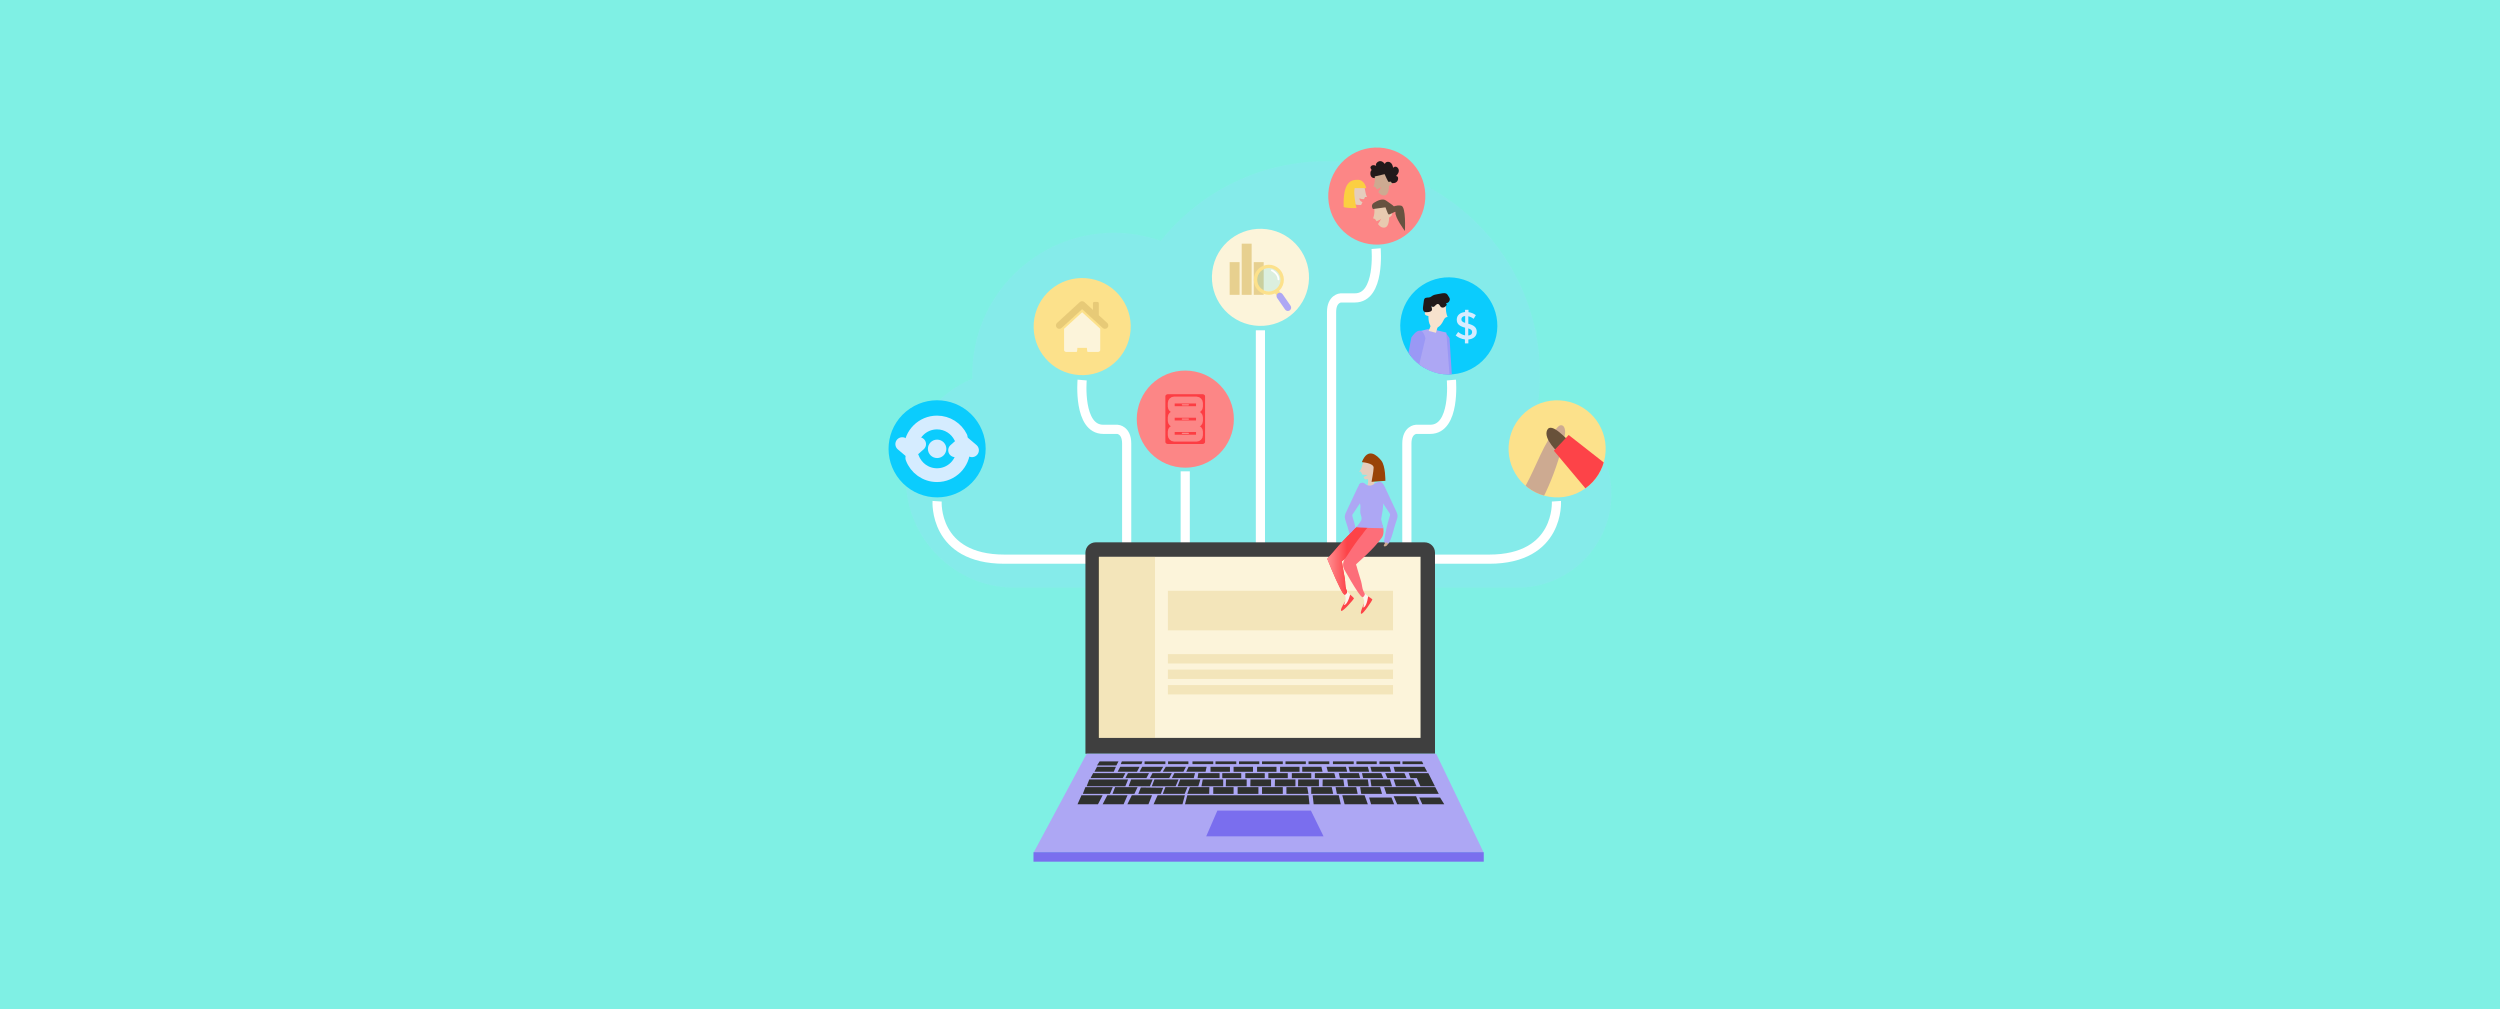 <?xml version="1.0" encoding="UTF-8"?>
<svg xmlns="http://www.w3.org/2000/svg" xmlns:xlink="http://www.w3.org/1999/xlink" viewBox="0 0 1090 440">
  <defs>
    <style>.cls-1,.cls-2,.cls-3,.cls-4{fill:none;}.cls-5{fill:url(#linear-gradient);}.cls-2{stroke:#d5ecff;stroke-width:6px;}.cls-2,.cls-4{stroke-linecap:round;stroke-linejoin:round;}.cls-6{clip-path:url(#clippath);}.cls-7{fill:#f7e2cd;}.cls-8{fill:#675240;}.cls-9{fill:#fd3d43;}.cls-10{fill:#e8cab0;}.cls-11{fill:#fff;}.cls-12{fill:#e5cdbd;}.cls-13{fill:#fd6e79;}.cls-14{fill:#fd4348;}.cls-15{fill:#fcf4da;}.cls-16{fill:#fce18b;}.cls-17{fill:#fc8686;}.cls-18{fill:#fbcf41;}.cls-19{fill:#fdf5ee;}.cls-20{fill:#7ff0e4;}.cls-21{fill:#68513a;}.cls-22{fill:#95e2f7;}.cls-23{fill:#994308;}.cls-24{fill:#cdaa91;}.cls-25{fill:#ada7f4;}.cls-26{fill:#d5ecff;}.cls-27{fill:#21191a;}.cls-28{fill:#3f3f3f;}.cls-29{fill:#0bccfd;}.cls-30{fill:#9a98f5;}.cls-31{fill:#2f312f;}.cls-32{fill:#7a6eee;}.cls-33{mix-blend-mode:multiply;}.cls-34{clip-path:url(#clippath-1);}.cls-35{clip-path:url(#clippath-4);}.cls-36{clip-path:url(#clippath-3);}.cls-37{clip-path:url(#clippath-2);}.cls-38{clip-path:url(#clippath-6);}.cls-39{clip-path:url(#clippath-5);}.cls-3{stroke:#fff;stroke-miterlimit:10;stroke-width:4px;}.cls-40{opacity:.14;}.cls-41,.cls-42{opacity:.3;}.cls-43{isolation:isolate;}.cls-44{opacity:.7;}.cls-44,.cls-42{fill:#dec170;}.cls-4{stroke:#fc8686;stroke-width:3px;}</style>
    <clipPath id="clippath">
      <rect class="cls-1" x="548.16" y="116.5" width="10.67" height="10.67"></rect>
    </clipPath>
    <clipPath id="clippath-1">
      <circle class="cls-1" cx="631.67" cy="142.08" r="21.17" transform="translate(359.52 729.56) rotate(-77.82)"></circle>
    </clipPath>
    <clipPath id="clippath-2">
      <circle class="cls-1" cx="678.87" cy="195.69" r="21.17" transform="translate(377.42 834.66) rotate(-80.82)"></circle>
    </clipPath>
    <clipPath id="clippath-3">
      <rect class="cls-1" x="578.68" y="226.98" width="20.94" height="32.32"></rect>
    </clipPath>
    <clipPath id="clippath-4">
      <path class="cls-1" d="M597.62,227.04c-3.52-.72-8.25,4.96-8.25,4.96-.21,.18-.4,.36-.57,.53-1.91,1.81-4.21,4.27-6.96,7.57-2.28,2.58-3.16,3.54-3.16,3.54,0,0,3.53,8.83,5.78,13.15,.63,1.21,1.16,2.07,1.49,2.28,.16,.1,.23,.18,.27,.19,0,0,0,0,.01,.01,.24,.18,.8-.56,.89-.67,.1-.12,.16-.24,.18-.36,.09-.44-.22-.88-.37-1.32-.52-1.5-.33-3.08-.58-4.61-.2-1.22-.44-2.44-.66-3.66-.12-.67-.23-1.34-.34-2.01-.05-.33-.1-.66-.14-.99-.03-.21-.24-.83-.13-1.01,.15-.23,8.52-5.39,12.59-10.07,.37-.43,.69-.85,.98-1.27,.01-.01,.03-.03,.04-.04,2.61-2.96-1.08-6.2-1.08-6.2"></path>
    </clipPath>
    <linearGradient id="linear-gradient" x1="-7647.05" y1="-158.56" x2="-7646.75" y2="-158.56" gradientTransform="translate(537085.48 -10881.73) scale(70.16 -70.16)" gradientUnits="userSpaceOnUse">
      <stop offset="0" stop-color="#fff"></stop>
      <stop offset="1" stop-color="#fd4348"></stop>
    </linearGradient>
    <clipPath id="clippath-5">
      <rect class="cls-1" x="472.2" y="235.55" width="84.88" height="93.38"></rect>
    </clipPath>
    <clipPath id="clippath-6">
      <rect class="cls-1" x="472.2" y="235.55" width="84.88" height="93.38"></rect>
    </clipPath>
  </defs>
  <g class="cls-43">
    <g id="Capa_1">
      <rect class="cls-20" width="1090" height="440"></rect>
      <g>
        <g class="cls-41">
          <path class="cls-22" d="M394.94,208.78c0-19.26,11.35-36.26,29.04-43.71-.04-.6-.07-1.2-.07-1.82,0-34.05,27.71-61.76,61.76-61.76,6.9,0,13.75,1.18,20.38,3.52,17.78-22.1,44.08-34.74,72.4-34.74,51.27,0,92.98,41.71,92.98,92.98,0,4.06-.26,8.14-.78,12.13,18.61,4.15,31.94,20.65,31.94,39.92,0,22.57-18.36,40.94-40.93,40.94h-219.26c-26.17,0-47.46-21.29-47.46-47.46Z"></path>
        </g>
        <circle class="cls-29" cx="408.58" cy="195.69" r="21.17" transform="translate(-39.46 262.71) rotate(-34.1)"></circle>
        <path class="cls-26" d="M412.6,195.69c0,2.22-1.8,4.02-4.02,4.02s-4.02-1.8-4.02-4.02,1.8-4.02,4.02-4.02,4.02,1.8,4.02,4.02Z"></path>
        <circle class="cls-16" cx="471.81" cy="142.38" r="21.17" transform="translate(251.07 583.01) rotate(-80.18)"></circle>
        <circle class="cls-17" cx="516.76" cy="182.73" r="21.17" transform="translate(234.3 652.45) rotate(-78.45)"></circle>
        <g>
          <circle class="cls-15" cx="549.54" cy="120.91" r="21.17" transform="translate(359.07 650.38) rotate(-82.62)"></circle>
          <g>
            <rect class="cls-44" x="536.13" y="114.29" width="4.32" height="14.26"></rect>
            <rect class="cls-44" x="546.64" y="114.29" width="4.32" height="14.26"></rect>
            <rect class="cls-44" x="541.39" y="106.24" width="4.32" height="22.31"></rect>
            <g>
              <g class="cls-40">
                <g class="cls-6">
                  <path class="cls-29" d="M558.83,121.83c0,2.95-2.39,5.34-5.34,5.34s-5.34-2.39-5.34-5.34,2.39-5.34,5.34-5.34,5.34,2.39,5.34,5.34"></path>
                </g>
              </g>
              <path class="cls-16" d="M549.49,116.58c-2.98,2.05-3.74,6.13-1.68,9.12,2.05,2.98,6.13,3.74,9.12,1.68,2.98-2.05,3.74-6.13,1.68-9.12-2.05-2.98-6.13-3.74-9.12-1.68m6.61,9.6c-2.32,1.6-5.5,1.01-7.1-1.31-1.6-2.32-1.01-5.5,1.31-7.1,2.32-1.6,5.5-1.01,7.1,1.31,1.6,2.32,1.01,5.5-1.31,7.1"></path>
              <rect class="cls-16" x="555.9" y="126.16" width="2.05" height="2.64" transform="translate(25.9 338.27) rotate(-34.54)"></rect>
              <path class="cls-25" d="M562.32,135.33h0c-.66,.45-1.56,.28-2.02-.37l-3.49-5.06c-.45-.66-.28-1.56,.37-2.02,.66-.45,1.56-.28,2.02,.37l3.49,5.06c.45,.66,.28,1.56-.37,2.02"></path>
              <path class="cls-11" d="M557.42,122.22c-.21,0-.39-.17-.39-.39,0-2.31-2.65-3.6-2.68-3.61-.19-.09-.27-.32-.18-.52,.09-.19,.32-.27,.52-.18,.13,.06,3.12,1.52,3.12,4.31,0,.21-.17,.39-.39,.39"></path>
            </g>
          </g>
        </g>
        <g class="cls-34">
          <circle class="cls-29" cx="631.67" cy="142.08" r="21.17" transform="translate(359.52 729.56) rotate(-77.82)"></circle>
          <g>
            <path class="cls-7" d="M631.02,166.65c.32,.37,.71,.73,.98,1.14,.25,.37,.32,.87-.33,.66-.32-.11-1.05-.72-1.3-.94"></path>
            <path class="cls-30" d="M628.38,153l.56,8.95,2.55,5.04-1.31,.95-4.14-6.43-.89-7.74s1.14-4.29,3.22-.77"></path>
            <path class="cls-7" d="M627.76,145.12s-.08,.92,.03,1.69c.12,.77,.35,1.21,.35,1.21,0,0-.54-.06-.89,.63-.34,.7-1.04,2.14-2.39,1.93-1.35-.21-1.22-2.79-1.22-2.79,0,0-1.01-.14-.84-.7,.24-.81,.65-.39,.89-.39,.24,0,1.07-2.03,1.07-2.03l2.99,.44Z"></path>
            <path class="cls-25" d="M625.37,151.11l-2.08-.25-2.06,.52-1.73,5.82-1.28,5.93c-.12,.79-.38,1.19,.41,1.3l8.29,1.14c.86,.12,1.63-.54,1.65-1.4l-.94-12.5-2.26-.55Z"></path>
            <polygon class="cls-7" points="625.7 150.03 625.19 151.71 623.5 151.29 624.2 149.54 625.7 150.03"></polygon>
            <path class="cls-7" d="M621.26,166.85c.2,.45,.46,.91,.61,1.37,.13,.43,.05,.93-.51,.53-.28-.2-.79-.99-.97-1.28"></path>
            <path class="cls-30" d="M622.74,153.03l-2.09,8.73,.96,5.57-1.53,.52-2.07-7.36,1.42-7.66s2.35-3.77,3.31,.21"></path>
            <path class="cls-7" d="M636.9,172.91c.6,.69,1.32,1.36,1.83,2.12,.47,.7,.6,1.63-.62,1.22-.6-.2-1.95-1.34-2.42-1.75"></path>
            <path class="cls-30" d="M632,147.48l1.05,16.68,4.75,9.4-2.44,1.76-7.71-11.97-1.66-14.43s2.12-7.99,6.01-1.44"></path>
            <path class="cls-7" d="M630.46,132.8s-.16,1.72,.06,3.15c.22,1.43,.65,2.26,.65,2.26,0,0-1.01-.12-1.65,1.18-.64,1.29-1.94,3.99-4.44,3.6-2.51-.39-2.28-5.19-2.28-5.19,0,0-1.87-.26-1.56-1.3,.45-1.51,1.21-.73,1.65-.73,.44,0,2-3.79,2-3.79l5.57,.83Z"></path>
            <path class="cls-27" d="M630.81,132.92c-.31,.42-.66,.82-1.13,1.04-.47,.22-1.07,.22-1.46-.12-.45-.39-.58-1.14-1.16-1.29-.4-.1-.8,.18-1.09,.47-.29,.3-.56,.65-.96,.77-.4,.12-.93-.19-.84-.59-.23,.61,.32,1.28,.16,1.91-.17,.7-1.04,.9-1.75,.98-.56,.06-1.19,.11-1.64-.23-.62-.47-.58-1.41-.48-2.18l.33-2.51c.05-.34,.1-.7,.32-.97,.55-.67,1.64-.31,2.44-.63,.37-.15,.67-.44,1.01-.65,.59-.37,1.3-.5,1.99-.63,.66-.12,1.31-.24,1.97-.36,.82-.15,1.78-.26,2.38,.32,.24,.23,.39,.54,.56,.82,.21,.34,.47,.66,.59,1.03,.31,.97-.56,2.11-1.57,2.07"></path>
            <path class="cls-25" d="M626.39,143.97l-3.88-.47-3.84,.97-3.23,10.84-2.38,11.04c-.23,1.47-.7,2.21,.77,2.41l15.44,2.13c1.6,.22,3.04-1,3.08-2.61l-1.75-23.29-4.22-1.02Z"></path>
            <polygon class="cls-7" points="627 141.95 626.06 145.08 622.89 144.29 624.19 141.04 627 141.95"></polygon>
            <path class="cls-7" d="M618.72,173.29c.37,.84,.86,1.69,1.13,2.56,.25,.8,.1,1.73-.95,.99-.52-.37-1.47-1.85-1.8-2.38"></path>
            <path class="cls-30" d="M621.49,147.54l-3.89,16.26,1.79,10.38-2.85,.97-3.86-13.71,2.65-14.28s4.37-7.02,6.17,.38"></path>
          </g>
          <path class="cls-26" d="M638.7,147.99c-1.49-.18-2.87-.78-4.03-1.71l1.1-1.55c.97,.79,1.89,1.31,3.01,1.49v-3.35c-2.48-.66-3.64-1.61-3.63-3.53v-.03c0-1.85,1.47-3.09,3.61-3.25v-.99s1.5,0,1.5,0v1.03c1.24,.16,2.27,.61,3.21,1.31l-.97,1.6c-.75-.57-1.52-.93-2.32-1.11v3.25c2.58,.66,3.69,1.71,3.68,3.54v.03c0,1.87-1.49,3.11-3.66,3.29v1.7s-1.5,0-1.5,0v-1.71Zm.12-10.22c-1.08,.08-1.65,.66-1.65,1.41v.03c0,.7,.32,1.17,1.64,1.57v-3.01Zm3.03,7.06v-.03c0-.76-.36-1.22-1.69-1.62v3.1c1.06-.08,1.68-.63,1.69-1.45"></path>
        </g>
        <g class="cls-37">
          <circle class="cls-16" cx="678.87" cy="195.69" r="21.17" transform="translate(377.42 834.66) rotate(-80.82)"></circle>
          <g>
            <path class="cls-24" d="M608.43,224.16c10.64-5.21,23.13,.44,34.06,1.51,23.55,2.31,24.77-26.32,36.47-39.26,.41-.45,.87-.91,1.47-1,1.76-.27,2.22,2.37,1.86,4.11-1.58,7.66-3.96,15.15-7.07,22.32-3.2,7.37-7.33,14.57-13.54,19.68-9.52,7.83-23.26,6.83-34.88,6.14-4.67-.28-10.03-1.02-14.46-2.42-3.68-1.16-9.79-7.74-3.9-11.07"></path>
            <path class="cls-21" d="M679.65,197.56s-6.96-6.19-5.09-10.05c1.87-3.87,8.84,4.54,9.91,5.03,1.07,.48-4.82,5.02-4.82,5.02"></path>
            <path class="cls-14" d="M677.47,196.52l6.47-6.86,33.88,26.54,38.45-.31c4.32-.03,7.84,3.92,7.88,8.83,.04,4.91-3.43,8.92-7.74,8.95l-44.16,.35c-2.58,.02-4.87-1.39-6.31-3.57l-28.46-33.94Z"></path>
          </g>
        </g>
        <path class="cls-3" d="M408.58,218.54s-1.66,25.26,29.38,25.26h35.83"></path>
        <path class="cls-3" d="M678.6,218.54s1.66,25.26-29.38,25.26h-35.83"></path>
        <line class="cls-3" x1="516.76" y1="205.5" x2="516.76" y2="242.76"></line>
        <line class="cls-3" x1="549.54" y1="144.01" x2="549.54" y2="242.76"></line>
        <path class="cls-3" d="M471.81,165.7s-1.9,21.49,9.24,21.49h6.17s4.01,.2,4.01,6.17v49.43"></path>
        <path class="cls-3" d="M632.81,165.7s1.9,21.49-9.24,21.49h-6.17s-4.01,.2-4.01,6.17v49.43"></path>
        <path class="cls-3" d="M599.98,108.4s1.9,21.49-9.24,21.49h-6.17s-4.01,.2-4.01,6.17v106.65"></path>
        <g>
          <g>
            <path class="cls-28" d="M621.12,236.46h-143.39c-2.48,0-4.48,1.99-4.48,4.48v87.68h152.41v-87.68c0-2.48-2.05-4.48-4.54-4.48"></path>
            <rect class="cls-15" x="479.16" y="242.76" width="140.2" height="78.96"></rect>
            <polygon class="cls-25" points="646.8 371.55 450.74 371.55 473.79 328.62 626.18 328.62 646.8 371.55"></polygon>
            <rect class="cls-32" x="450.6" y="371.55" width="196.32" height="4.14"></rect>
            <polygon class="cls-32" points="577.07 364.65 525.9 364.65 530.77 353.43 571.56 353.43 577.07 364.65"></polygon>
            <polygon class="cls-31" points="469.79 350.67 478.71 350.67 480.75 346.73 471.54 346.73 469.79 350.67"></polygon>
            <polygon class="cls-31" points="480.75 350.67 489.89 350.67 491.6 346.73 482.79 346.73 480.75 350.67"></polygon>
            <polygon class="cls-31" points="491.53 350.67 500.72 350.67 502.29 346.73 493.47 346.73 491.53 350.67"></polygon>
            <polygon class="cls-31" points="502.96 350.67 515.55 350.67 516.6 346.73 504.72 346.73 502.96 350.67"></polygon>
            <polygon class="cls-31" points="472.11 346.14 483.92 346.14 485.18 343.19 473.23 343.19 472.11 346.14"></polygon>
            <polygon class="cls-31" points="485.04 346.14 494.6 346.14 495.97 343.19 486.17 343.19 485.04 346.14"></polygon>
            <polygon class="cls-31" points="496.29 346.14 506.13 346.14 507.16 343.45 497.41 343.32 496.29 346.14"></polygon>
            <polygon class="cls-31" points="506.97 346.14 516.53 346.14 517.73 343.19 508.1 343.19 506.97 346.14"></polygon>
            <polygon class="cls-31" points="517.66 346.14 527.21 346.14 527.28 343.19 518.78 343.19 517.66 346.14"></polygon>
            <polygon class="cls-31" points="473.79 342.8 490.66 342.8 491.86 339.84 474.92 339.84 473.79 342.8"></polygon>
            <polygon class="cls-31" points="475.48 339.25 489.54 339.25 490.66 337.09 476.61 337.09 475.48 339.25"></polygon>
            <polygon class="cls-31" points="477.17 336.49 485.6 336.49 486.54 334.33 478.29 334.33 477.17 336.49"></polygon>
            <polygon class="cls-31" points="478.29 333.74 486.73 333.74 487.67 331.97 479.42 331.97 478.29 333.74"></polygon>
            <rect class="cls-31" x="528.98" y="343.19" width="8.86" height="2.95"></rect>
            <polygon class="cls-31" points="533.31 342.8 523.84 342.8 524.4 339.84 533.31 339.84 533.31 342.8"></polygon>
            <polygon class="cls-31" points="543.55 342.8 534.45 342.8 534.53 339.84 543.55 339.84 543.55 342.8"></polygon>
            <polygon class="cls-31" points="554.18 342.8 545.14 342.8 545.21 339.84 554.18 339.84 554.18 342.8"></polygon>
            <polygon class="cls-31" points="564.81 342.8 555.82 342.8 555.89 339.84 564.81 339.84 564.81 342.8"></polygon>
            <polygon class="cls-31" points="575.05 342.8 565.94 342.8 566.01 339.84 575.05 339.84 575.05 342.8"></polygon>
            <polygon class="cls-31" points="586.12 342.8 576.63 342.8 576.7 339.84 585.7 339.84 586.12 342.8"></polygon>
            <polygon class="cls-31" points="596.8 342.8 587.8 342.8 587.38 339.84 596.38 339.84 596.8 342.8"></polygon>
            <polygon class="cls-31" points="606.92 342.8 597.93 342.8 597.5 339.84 606.01 339.84 606.92 342.8"></polygon>
            <polygon class="cls-31" points="617.61 342.8 608.61 342.8 607.63 339.84 616.27 339.84 617.61 342.8"></polygon>
            <rect class="cls-31" x="539.61" y="343.19" width="9.06" height="2.95"></rect>
            <rect class="cls-31" x="550.24" y="343.19" width="9.06" height="2.95"></rect>
            <polygon class="cls-31" points="570.48 346.14 560.88 346.14 560.88 343.19 569.95 343.19 570.48 346.14"></polygon>
            <polygon class="cls-31" points="581.27 346.14 571.7 346.14 571.7 343.19 580.64 343.19 581.27 346.14"></polygon>
            <polygon class="cls-31" points="591.95 346.14 582.88 346.14 582.32 343.19 591.32 343.19 591.95 346.14"></polygon>
            <polygon class="cls-31" points="593.04 343.19 593.5 346.14 602.57 346.14 601.72 343.19 593.04 343.19"></polygon>
            <polygon class="cls-31" points="603.48 343.19 604.46 346.14 627.31 346.14 625.76 343.19 603.48 343.19"></polygon>
            <polygon class="cls-31" points="493.19 339.84 492.07 342.8 501.35 342.8 502.57 339.84 493.19 339.84"></polygon>
            <polygon class="cls-31" points="503.32 339.84 502.19 342.8 512.58 342.8 513.86 339.84 503.32 339.84"></polygon>
            <polygon class="cls-31" points="514.56 339.84 513.44 342.8 522.47 342.8 523.37 339.84 514.56 339.84"></polygon>
            <polygon class="cls-31" points="614.2 337.09 615.01 339.25 617.75 339.25 619.29 342.8 625.62 342.8 622.74 337.09 614.2 337.09"></polygon>
            <polygon class="cls-31" points="497.66 333.15 488.66 333.15 489.12 331.97 498.11 331.97 497.66 333.15"></polygon>
            <rect class="cls-31" x="499.04" y="331.97" width="9.06" height="1.18"></rect>
            <rect class="cls-31" x="509.28" y="331.97" width="8.86" height="1.18"></rect>
            <rect class="cls-31" x="519.92" y="331.97" width="9.06" height="1.18"></rect>
            <rect class="cls-31" x="529.96" y="331.97" width="9.06" height="1.18"></rect>
            <rect class="cls-31" x="540.2" y="331.97" width="8.86" height="1.18"></rect>
            <rect class="cls-31" x="550.24" y="331.97" width="9.06" height="1.18"></rect>
            <rect class="cls-31" x="560.48" y="331.97" width="8.86" height="1.18"></rect>
            <rect class="cls-31" x="570.52" y="331.97" width="9.06" height="1.18"></rect>
            <rect class="cls-31" x="581.16" y="331.97" width="9.06" height="1.18"></rect>
            <rect class="cls-31" x="591.4" y="331.97" width="8.86" height="1.18"></rect>
            <rect class="cls-31" x="601.44" y="331.97" width="9.06" height="1.18"></rect>
            <polygon class="cls-31" points="620.56 333.15 611.48 333.15 611.48 331.97 620 331.97 620.56 333.15"></polygon>
            <polygon class="cls-31" points="488.41 334.33 487.29 336.49 495.72 336.49 496.85 334.33 488.41 334.33"></polygon>
            <polygon class="cls-31" points="497.97 334.33 496.85 336.49 505.85 336.49 507.16 334.33 497.97 334.33"></polygon>
            <polygon class="cls-31" points="491.79 337.09 490.66 339.25 499.84 339.25 500.97 337.09 491.79 337.09"></polygon>
            <polygon class="cls-31" points="502.47 337.09 501.35 339.25 509.78 339.25 510.91 337.09 502.47 337.09"></polygon>
            <polygon class="cls-31" points="512.03 337.09 510.91 339.25 520.47 339.25 521.03 337.09 512.03 337.09"></polygon>
            <polygon class="cls-31" points="522.47 337.09 522.15 339.25 531.73 339.25 531.73 337.09 522.47 337.09"></polygon>
            <polygon class="cls-31" points="508.27 334.33 506.97 336.49 515.97 336.49 517.06 334.33 508.27 334.33"></polygon>
            <polygon class="cls-31" points="517.19 336.49 518.22 334.33 526.09 334.33 525.62 336.49 517.19 336.49"></polygon>
            <rect class="cls-31" x="527.79" y="334.33" width="8.47" height="2.17"></rect>
            <rect class="cls-31" x="537.84" y="334.33" width="8.47" height="2.17"></rect>
            <rect class="cls-31" x="532.91" y="337.09" width="8.27" height="2.17"></rect>
            <rect class="cls-31" x="542.96" y="337.09" width="8.47" height="2.17"></rect>
            <rect class="cls-31" x="553" y="337.09" width="8.47" height="2.17"></rect>
            <rect class="cls-31" x="563.24" y="337.09" width="8.47" height="2.17"></rect>
            <polygon class="cls-31" points="582.32 339.25 573.28 339.25 573.28 337.09 581.76 337.09 582.32 339.25"></polygon>
            <rect class="cls-31" x="548.08" y="334.33" width="8.47" height="2.17"></rect>
            <rect class="cls-31" x="558.12" y="334.33" width="8.47" height="2.17"></rect>
            <polygon class="cls-31" points="576.63 336.49 567.77 336.49 567.77 334.33 576.14 334.33 576.63 336.49"></polygon>
            <polygon class="cls-31" points="587.38 336.49 578.95 336.49 578.39 334.33 586.82 334.33 587.38 336.49"></polygon>
            <polygon class="cls-31" points="596.94 336.49 588.51 336.49 587.95 334.33 596.38 334.33 596.94 336.49"></polygon>
            <polygon class="cls-31" points="606.5 336.49 598.07 336.49 597.5 334.33 605.94 334.33 606.5 336.49"></polygon>
            <polygon class="cls-31" points="622.25 336.49 608.19 336.49 607.63 334.33 621.05 334.33 622.25 336.49"></polygon>
            <polygon class="cls-31" points="583.71 337.09 584.2 339.25 593.01 339.25 592.44 337.09 583.71 337.09"></polygon>
            <polygon class="cls-31" points="593.83 337.09 594.32 339.25 603.13 339.25 602.21 337.09 593.83 337.09"></polygon>
            <polygon class="cls-31" points="603.95 337.09 604.88 339.25 613.25 339.25 612.34 337.09 603.95 337.09"></polygon>
            <polygon class="cls-31" points="570.93 350.67 516.65 350.67 517.66 346.73 570.51 346.73 570.93 350.67"></polygon>
            <polygon class="cls-31" points="572.31 346.73 572.76 350.67 584.57 350.67 583.71 346.73 572.31 346.73"></polygon>
            <polygon class="cls-31" points="585.24 346.73 586.26 350.67 596.38 350.67 594.96 346.73 585.24 346.73"></polygon>
            <polygon class="cls-31" points="596.94 347.72 597.8 350.67 607.84 350.67 606.68 347.72 596.94 347.72"></polygon>
            <polygon class="cls-31" points="607.63 347.13 609.17 350.67 618.87 350.67 617.4 347.13 607.63 347.13"></polygon>
            <polygon class="cls-31" points="627.87 347.72 629.7 350.67 620.14 350.67 618.8 347.72 627.87 347.72"></polygon>
          </g>
          <rect class="cls-42" x="478.89" y="242.79" width="24.69" height="78.94"></rect>
          <rect class="cls-42" x="509.2" y="257.57" width="98.16" height="17.26"></rect>
          <rect class="cls-42" x="509.2" y="285.21" width="98.16" height="4.07"></rect>
          <rect class="cls-42" x="509.2" y="291.95" width="98.16" height="4.07"></rect>
          <rect class="cls-42" x="509.2" y="298.69" width="98.16" height="4.07"></rect>
          <g>
            <path class="cls-25" d="M594.3,217.38c.63-.94,1.26-1.9,1.56-2.98,.3-1.09,.23-2.34-.48-3.22-.3-.37-.71-.67-1.18-.71-1.05-.09-1.76,1.02-2.21,1.98-1.68,3.58-3.35,7.16-5.03,10.73-.27,.57-.54,1.15-.61,1.77-.1,.87,.19,1.73,.49,2.56,1.08,2.95,1.63,6.53,3.08,9.31,.15,.29,.31,.59,.59,.76,.27,.18,1.4-.54,1.59-.81,.13-.19,.11-.45,.07-.68-.52-3.62-1.34-7.2-2.44-10.69-.09-.28-.18-.59-.11-.88,.04-.18,.15-.33,.25-.48,1.48-2.22,2.95-4.43,4.43-6.65"></path>
            <path class="cls-19" d="M586.03,258.45c.39,.94,.74,1.99,.65,3.04-.1,1.16-.78,2.04-1.32,2.98-.08,.14-.16,.28-.18,.44-.02,.16,.04,.35,.17,.41,.13,.06,.29,0,.41-.09,1.75-1.07,2.89-3.09,3.97-4.89l-3.56-3.71"></path>
            <path class="cls-14" d="M586.59,262.03s-2.62,4.02-1.77,4.32c.85,.3,5.48-5.16,5.51-5.42,.03-.26-1.67-1.7-1.67-1.7,0,0-.79,3.36-2.05,4.3-1.25,.94-.11-.97-.02-1.5"></path>
            <path class="cls-14" d="M597.62,227.04c-3.52-.72-8.25,4.96-8.25,4.96-.21,.18-.4,.36-.57,.53-1.91,1.81-4.21,4.27-6.96,7.57-2.28,2.58-3.16,3.54-3.16,3.54,0,0,3.53,8.83,5.78,13.15,.63,1.21,1.16,2.07,1.49,2.28,.16,.1,.23,.18,.27,.19,0,0,0,0,.01,.01,.24,.18,.8-.56,.89-.67,.1-.12,.16-.24,.18-.36,.09-.44-.22-.88-.37-1.32-.52-1.5-.33-3.08-.58-4.61-.2-1.22-.44-2.44-.66-3.66-.12-.67-.23-1.34-.34-2.01-.05-.33-.1-.66-.14-.99-.03-.21-.24-.83-.13-1.01,.15-.23,8.52-5.39,12.59-10.07,.37-.43,.69-.85,.98-1.26,.01-.02,.03-.03,.04-.04,2.61-2.96-1.08-6.2-1.08-6.2"></path>
            <path class="cls-12" d="M596.41,207.98s.48,3.67-.73,4.36l3.54-.73v-4.66l-2.81,1.03Z"></path>
            <path class="cls-12" d="M599.14,200.31c-1.36-.13-3.4-1.35-4.21,.1,0,0-1.05,2.25-1.24,3.31-.19,1.06-1.18,1.91-1.18,1.91h.83l.65,1.32,2.4,.14-1.88,.92,.47,.96s2.39,.24,4.17-.95c1.78-1.2,1.36-7.57,0-7.71"></path>
            <path class="cls-25" d="M602.08,226.87c.29-1.97,.81-4.01,.92-5.98,.12-2.19,.82-7.53-.66-9.68,.07-.11,.13-.22,.17-.32-.14-.05-1.16-1.76-3.86,.43-1.5,.98-3.03,.06-4.03-.57-1.11-.71-2.22,.55-2.14,.53,0,0,.21,.28,.56,.66-.17,.35-.27,.73-.36,1.23-.21,1.15-.75,2.07-1.05,3.18-.41,1.46,.6,1.82,1.22,3,.47,.91,.28,2.28,.23,3.26-.11,2.14,.77,2.07,.52,4.18"></path>
            <path class="cls-25" d="M601.36,217.01c-.63-.94-1.26-1.9-1.56-2.98-.3-1.09-.23-2.34,.48-3.22,.29-.37,.71-.67,1.18-.71,1.05-.09,1.76,1.02,2.21,1.98,1.68,3.58,3.35,7.16,5.03,10.73,.27,.57,.54,1.15,.61,1.77,.1,.87-.19,1.73-.49,2.56-1.08,2.95-1.63,6.53-3.08,9.31-.15,.29-.31,.59-.59,.76-.27,.18-1.4-.54-1.59-.81-.13-.19-.11-.45-.07-.68,.52-3.62,1.34-7.2,2.44-10.69,.09-.29,.18-.59,.11-.88-.04-.18-.15-.33-.25-.48-1.48-2.22-2.95-4.43-4.43-6.65"></path>
            <g class="cls-33">
              <g class="cls-36">
                <g class="cls-35">
                  <rect class="cls-5" x="578.68" y="226.32" width="22.62" height="33.13"></rect>
                </g>
              </g>
            </g>
            <path class="cls-19" d="M593.81,259.6c.49,.88,.96,1.86,1,2.92,.04,1.17-.54,2.14-.97,3.15-.06,.15-.13,.3-.13,.46,0,.16,.08,.34,.22,.39,.14,.04,.28-.05,.4-.15,1.61-1.31,2.51-3.49,3.37-5.43l-3.96-3.16"></path>
            <path class="cls-14" d="M594.78,263.07s-2.13,4.37-1.26,4.54c.88,.18,4.84-5.92,4.84-6.18,0-.26-1.86-1.44-1.86-1.44,0,0-.4,3.44-1.53,4.56-1.13,1.12-.22-.94-.19-1.49"></path>
            <path class="cls-13" d="M602.91,229.54c-.86-2.17-2.35-3-4.15-1.77-2.55,1.74-4.71,5.11-4.71,5.11-.18,.21-.35,.42-.5,.61-1.69,2.08-3.68,4.84-6.02,8.52-.47,.69-.86,1.27-1.2,1.76-.92,1.34-.99,3.18-.18,4.61,1.55,2.74,4.12,7.2,5.92,9.8,.77,1.11,1.39,1.88,1.74,2.04,.17,.08,.25,.14,.29,.15,0,0,0,0,.01,0,.25,.14,.73-.67,.81-.8,.09-.13,.13-.26,.14-.39,.04-.44-.32-.84-.52-1.26-.69-1.41-.68-3.01-1.11-4.49-.34-1.18-.72-2.35-1.08-3.53-.2-.65-.39-1.29-.57-1.94-.09-.32-.18-.64-.26-.96-.05-.2-.34-.79-.24-.99,.12-.25,7.82-6.59,11.32-11.82,.32-.48-.74,1.17-.5,.72,.01-.02,.49-.7,.5-.72,.84-1.24,.71-3.71,.33-4.67"></path>
            <path class="cls-25" d="M594.04,226.07s-1.97,3.31-2.81,3.67c-.84,.36,11.93,.59,11.93,.59,0,0-1.23-5.16-1.5-5.55-.27-.39-7.63,1.3-7.63,1.3"></path>
            <path class="cls-23" d="M593.78,201.5s5.13,.34,5.13,2.39c0,1.36-.92,6.19-.92,6.19l6.04-.44s.08-6.47-1.75-8.78c-1.83-2.31-5.88-6.08-8.51,.64"></path>
            <path class="cls-24" d="M604.11,236.43c-.31,.38-.55,.8-.73,1.25-.04,.1-.07,.21-.05,.31,.06,.23,.36,.28,.59,.23,.68-.13,1.23-.75,1.28-1.44"></path>
          </g>
          <g class="cls-33">
            <g class="cls-39">
              <g class="cls-38">
                <image width="1796" height="1976" transform="translate(472.2 235.55) scale(.05)"></image>
              </g>
            </g>
          </g>
        </g>
        <g>
          <path class="cls-15" d="M473.9,151.67c0,.14,.06,1.52,.16,1.62,.1,.1,.24,.16,.39,.16h4.2c.22,0,.43-.05,.63-.16,.18-.11,.41-.33,.42-.68v-9.26l-7.88-7.21-7.88,7.21v9.26c0,.35,.23,.57,.41,.68,.19,.11,.41,.16,.63,.16h4.2c.14,0,.29-.06,.39-.16,.1-.1,.16-1.48,.16-1.62"></path>
          <path class="cls-44" d="M482.75,140.8l-3.67-3.36v-5.23c0-.32-.26-.57-.58-.57h-1.39c-.32,0-.58,.26-.58,.57v2.91l-3.74-3.42c-.57-.52-1.43-.52-1.99,0l-9.94,9.1c-.6,.55-.64,1.48-.09,2.09,.29,.32,.69,.48,1.09,.48,.36,0,.71-.13,1-.39l8.95-8.19,8.95,8.19c.6,.55,1.54,.51,2.09-.09,.55-.6,.51-1.54-.09-2.09"></path>
        </g>
        <g>
          <g>
            <path class="cls-2" d="M397.76,199.64c1.61,4.4,5.83,7.53,10.79,7.53,6.34,0,11.48-5.14,11.48-11.48,0-.36-.02-.71-.05-1.06"></path>
            <polyline class="cls-2" points="416.42 196.31 420.03 193.12 423.79 196.31"></polyline>
          </g>
          <g>
            <path class="cls-2" d="M418.86,190.64c-1.87-3.81-5.79-6.43-10.32-6.43-6.34,0-11.48,5.14-11.48,11.48"></path>
            <polyline class="cls-2" points="400.75 193.63 397.14 196.82 393.38 193.63"></polyline>
          </g>
        </g>
        <g>
          <path class="cls-9" d="M524.95,172.05c-.21-.12-.44-.17-.69-.18h-4.61s-5.79,0-5.79,0h-4.61c-.24,0-.47,.05-.69,.18-.2,.12-.45,.36-.46,.75v19.86c0,.39,.25,.63,.46,.75,.21,.12,.44,.18,.69,.18h4.61s5.79,0,5.79,0h4.61c.25,0,.47-.05,.69-.18,.2-.12,.45-.36,.46-.75v-19.86c0-.39-.25-.63-.45-.75Z"></path>
          <g>
            <g>
              <rect class="cls-4" x="510.66" y="174.41" width="12.31" height="4.18" rx="1.27" ry="1.27"></rect>
              <path class="cls-17" d="M518.38,176.5c0,.16-.13,.28-.28,.28h-2.57c-.16,0-.28-.13-.28-.28h0c0-.15,.13-.28,.28-.28h2.57c.16,0,.28,.13,.28,.28h0Z"></path>
            </g>
            <g>
              <rect class="cls-4" x="510.66" y="180.64" width="12.31" height="4.18" rx="1.27" ry="1.27"></rect>
              <path class="cls-17" d="M518.38,182.73c0,.16-.13,.28-.28,.28h-2.57c-.16,0-.28-.13-.28-.28h0c0-.15,.13-.28,.28-.28h2.57c.16,0,.28,.13,.28,.28h0Z"></path>
            </g>
            <g>
              <rect class="cls-4" x="510.66" y="186.86" width="12.31" height="4.18" rx="1.27" ry="1.27"></rect>
              <path class="cls-17" d="M518.38,188.95c0,.16-.13,.28-.28,.28h-2.57c-.16,0-.28-.13-.28-.28h0c0-.15,.13-.28,.28-.28h2.57c.16,0,.28,.13,.28,.28h0Z"></path>
            </g>
          </g>
        </g>
        <g>
          <circle class="cls-17" cx="600.26" cy="85.49" r="21.17" transform="translate(419.72 664.3) rotate(-80.78)"></circle>
          <g>
            <path class="cls-27" d="M606.53,79.82c1.06,.05,1.89,.16,2.64-.78,.54-.68,.7-2.35-.54-2.27,.76-.72,1.52-1.8,1.16-2.92-.35-1.08-1.55-1.66-2.37-.68-.24-.92-.4-1.82-1.31-2.37-.75-.46-2.06-.31-2.31,.7-.62-.8-1.43-1.46-2.52-1.18-.8,.2-1.73,1.2-1.24,2.05-.58-.41-1.57-.55-2.13-.04-.77,.7-.23,1.14,.14,1.82-.7,.43-.67,1.8-.4,2.47,.36,.89,1.07,1.03,1.94,1.04"></path>
            <path class="cls-24" d="M599.33,79.49c.18-1.16,.05-2.55,.05-2.55l4.32-1.01s1.45,3.4,1.8,3.41c.36,0,.97-.62,1.34,.59,.25,.85-1.26,1.06-1.26,1.06,0,0,.18,3.89-1.84,4.2-1.29,.2-2.19-.62-2.8-1.5,.57-.78,1.38-2.22,1.34-2.22-.29,.36-1.36,.83-2,1.09-.05-.1-.09-.19-.14-.27-.52-1.05-1.33-.95-1.33-.95,0,0,.34-.68,.52-1.83"></path>
            <path class="cls-10" d="M599.16,93.35c.18-1.19,.05-2.63,.05-2.63l4.46-1.05s1.39,2.52,1.76,2.52c.37,0,1.13-.32,1.51,.93,.26,.87-1.33,1.76-1.33,1.76,0,0,.19,4.02-1.9,4.34-1.34,.21-2.26-.64-2.89-1.55,.58-.81,1.43-2.3,1.39-2.3-.3,.38-1.4,.86-2.07,1.12-.05-.1-.1-.2-.14-.28-.53-1.08-1.38-.98-1.38-.98,0,0,.36-.7,.54-1.89"></path>
            <path class="cls-8" d="M604.08,90.39l-5.46,.75s-1.24-1.68,.41-2.72,3.81-2,5.26-1,3.07,2.1,3.31,2.44c.24,.35,1.06-.57,3.3-.19,2.24,.38,1.64,11.05,1.64,11.05,0,0-4.56-6.1-4.11-8.27,.08-.53-2.64,1.33-3.04,1.03-.39-.3-1.31-3.11-1.31-3.11"></path>
            <g>
              <path class="cls-12" d="M589.14,80.39c1.41-.14,4.82-.86,5.66,.64,0,0,.39,1.88,.59,2.98,.2,1.1,.62,1.89,.62,1.89h-.86l-.45,.93c-.54,.02-1.42-.02-1.86-.38-.24,.08-.23,1.02,1.2,1.72l-.58,1.19s-2.47,.25-4.32-.99-1.41-7.84,0-7.98"></path>
              <path class="cls-18" d="M590.62,82.04h5.05s-.63-3.66-3.71-3.66c-3.08,0-6.48,1.04-6.12,11.87,.8,.47,4.49,.54,5.63,.46-.24-.12-1.44-6.7-.85-8.67"></path>
            </g>
          </g>
        </g>
      </g>
    </g>
  </g>
</svg>
